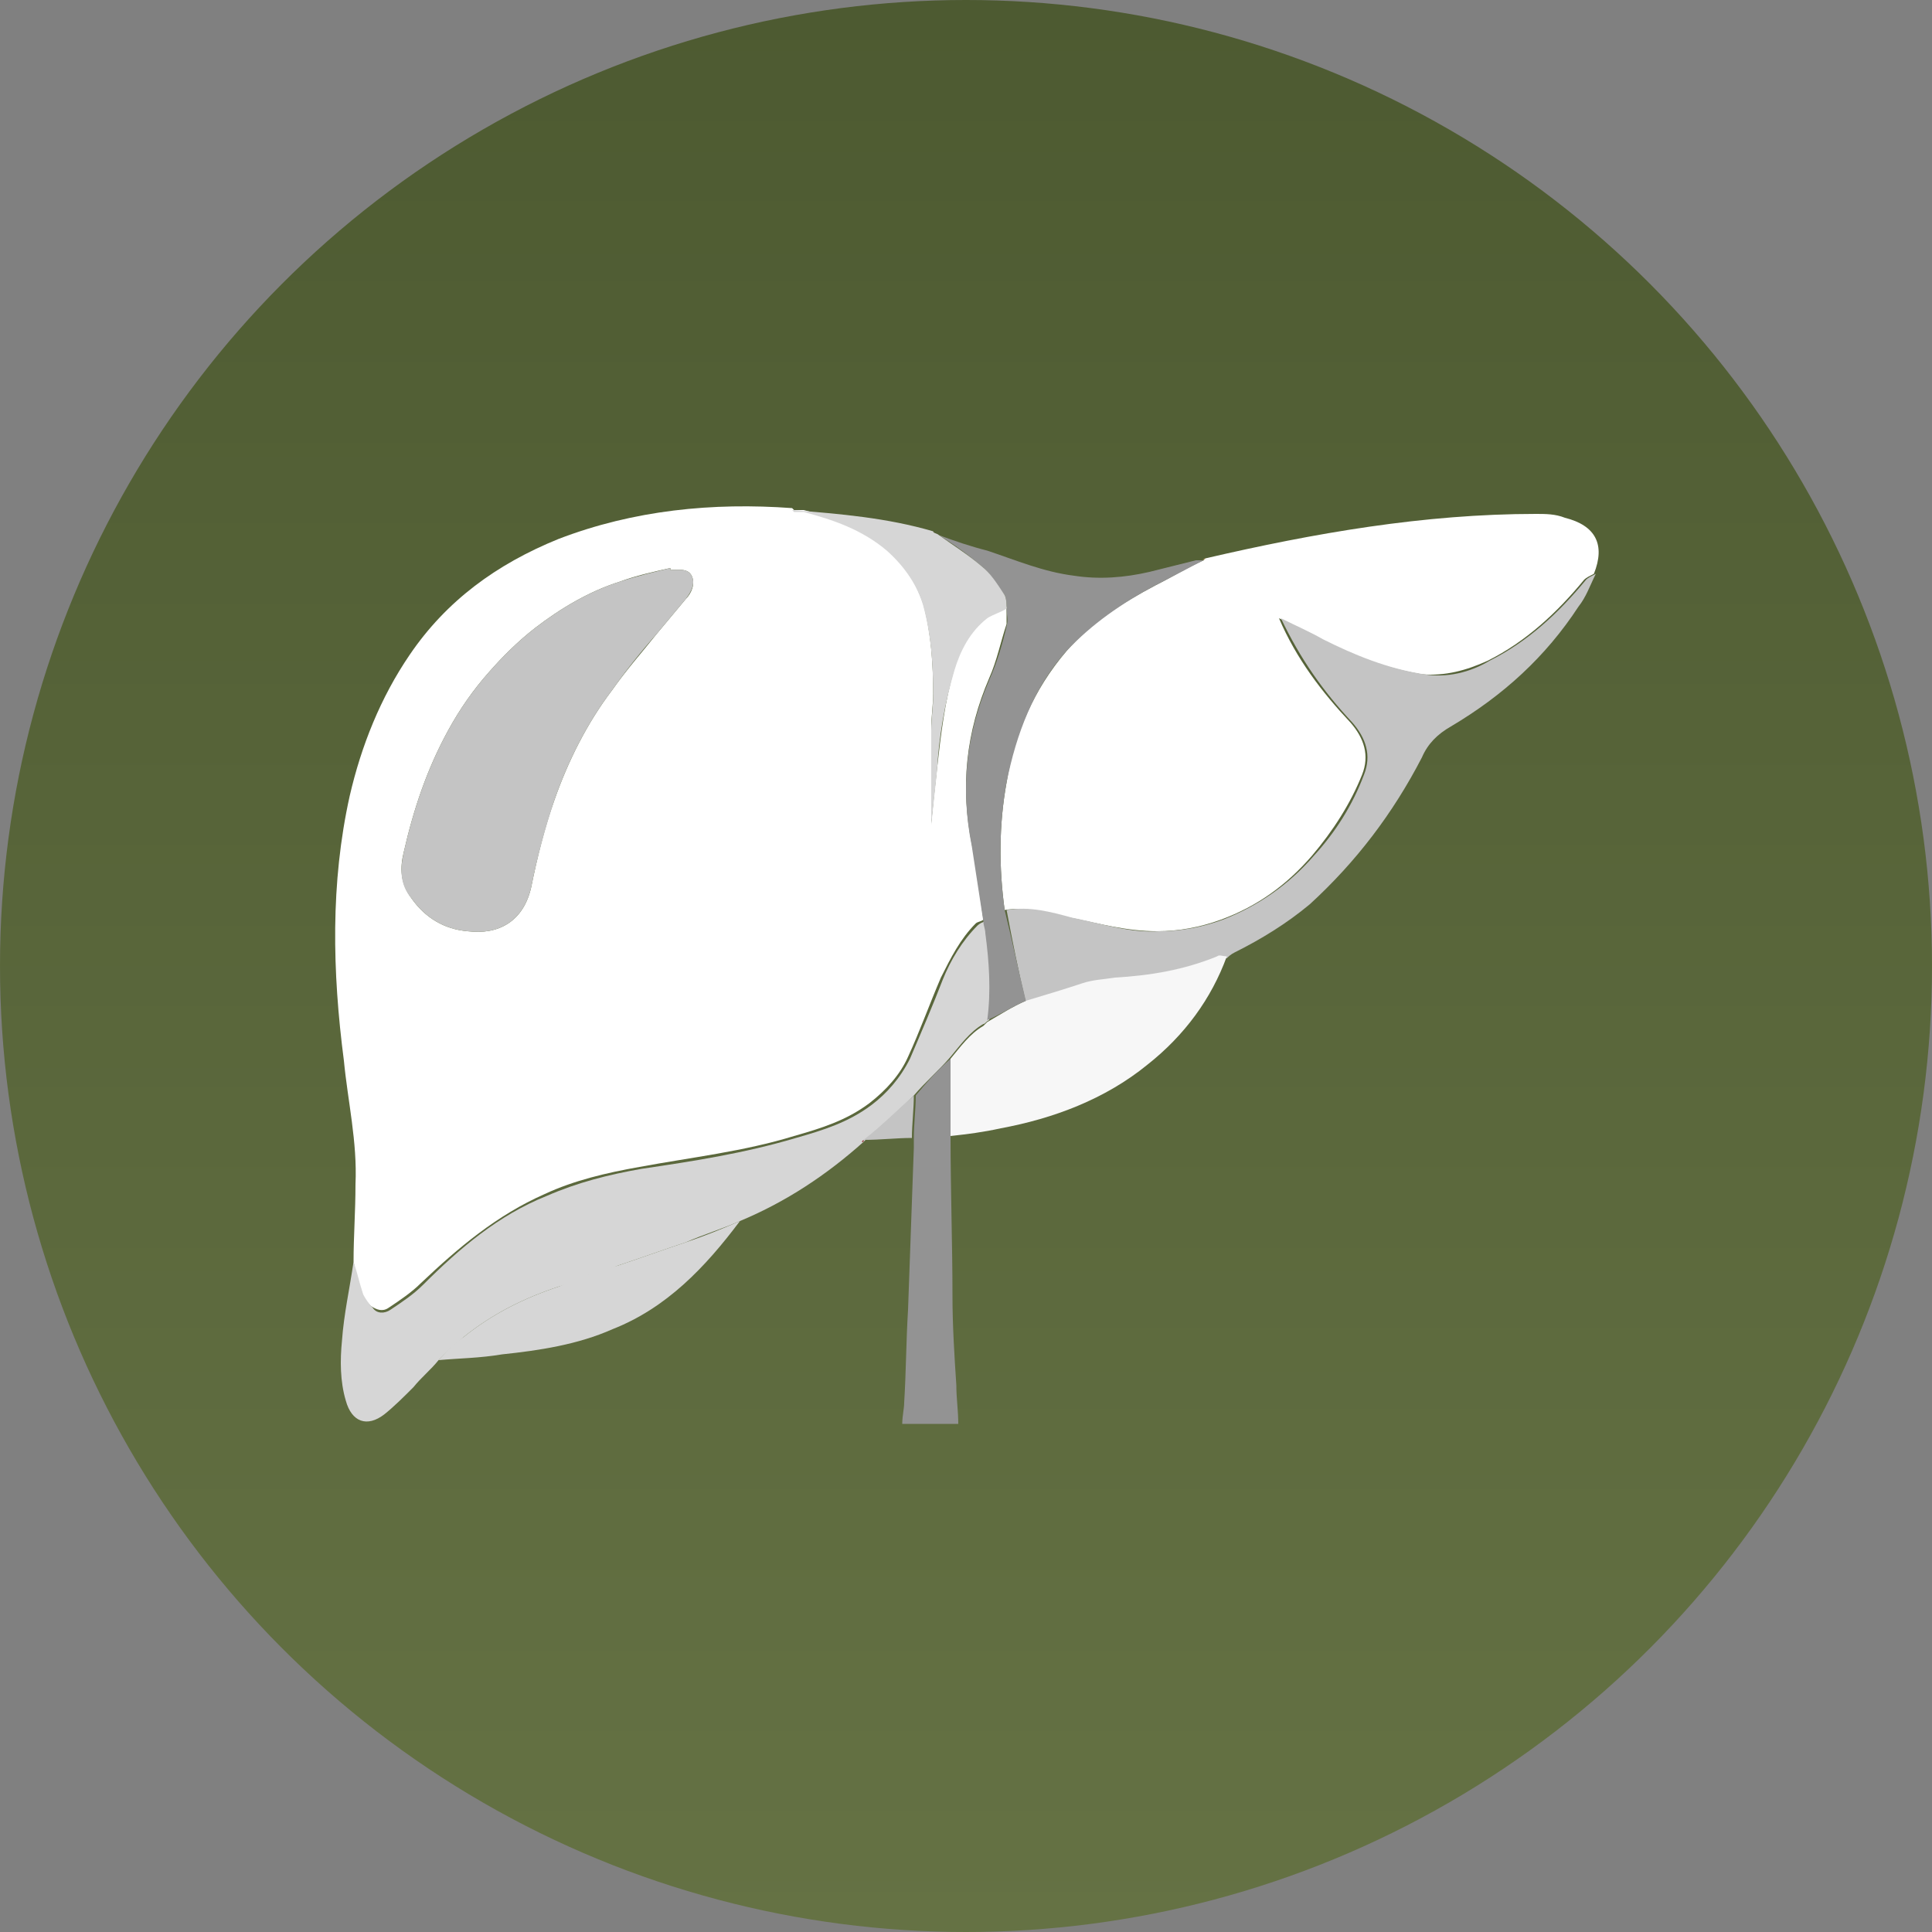 <?xml version="1.0" encoding="utf-8"?>
<!-- Generator: Adobe Illustrator 24.3.0, SVG Export Plug-In . SVG Version: 6.00 Build 0)  -->
<svg version="1.1" id="Layer_1" xmlns="http://www.w3.org/2000/svg" xmlns:xlink="http://www.w3.org/1999/xlink" x="0px" y="0px"
	 viewBox="0 0 100 100" style="enable-background:new 0 0 100 100;" xml:space="preserve">
<rect x="0" y="0" width="100" height="100" fill="#808080" stroke="none"/>
<style type="text/css">
	.st0{fill:url(#SVGID_1_);}
	.st1{fill:#FFFFFF;}
	.st2{fill:#D6D6D6;}
	.st3{fill:#C4C4C4;}
	.st4{fill:#F7F7F7;}
	.st5{fill:#939393;}
	.st6{fill:#F8B987;}
	.st7{fill:#7D0403;}
</style>
<linearGradient id="SVGID_1_" gradientUnits="userSpaceOnUse" x1="50" y1="2" x2="50" y2="102" gradientTransform="matrix(1 0 0 -1 0 102)">
	<stop  offset="0" style="stop-color:#657244"/>
	<stop  offset="1" style="stop-color:#4D5A31"/>
</linearGradient>
<circle class="st0" cx="50" cy="50" r="50"/>
<g>
	<path class="st1" d="M18.3,65.3c0-1.3,0.1-2.6,0.1-4c0.1-2.2-0.4-4.3-0.6-6.4c-0.6-4.6-0.7-9.2,0.3-13.7c0.6-2.6,1.6-5.1,3.1-7.3
		c1.9-2.8,4.5-4.7,7.7-6c3.9-1.5,8-1.9,12.1-1.6c0,0,0.1,0.1,0.1,0.1c0.2,0,0.3,0,0.5,0c1.6,0.4,3.1,0.9,4.3,2
		c0.9,0.8,1.5,1.7,1.9,2.9c0.4,1.5,0.5,3.1,0.5,4.6c0,0.6-0.1,1.2-0.1,1.8c0,1.5,0,3,0,4.5c0,0.1,0,0.3,0,0.4c0.1-1,0.2-1.9,0.3-2.8
		c0.2-1.8,0.4-3.5,0.9-5.2c0.3-1.1,0.9-2,1.7-2.7c0.3-0.2,0.7-0.4,1-0.5c0,0.3,0,0.6,0,0.9c-0.3,0.9-0.5,1.9-0.9,2.8
		c-1.2,2.8-1.5,5.6-0.9,8.6c0.3,1.3,0.4,2.6,0.6,3.9c-0.1,0.1-0.3,0.1-0.4,0.2c-0.8,0.8-1.3,1.8-1.8,2.8c-0.6,1.4-1.1,2.8-1.7,4.1
		c-0.4,0.9-1.1,1.7-2,2.4c-1.2,0.9-2.5,1.3-3.9,1.7c-2.6,0.8-5.3,1.1-8,1.6c-1.7,0.3-3.4,0.7-4.9,1.4c-2.5,1.1-4.5,2.8-6.4,4.6
		c-0.5,0.5-1.1,0.9-1.7,1.3c-0.3,0.2-0.6,0.1-0.9-0.1c-0.2-0.2-0.4-0.4-0.5-0.7C18.6,66.4,18.4,65.9,18.3,65.3z M34.7,29.5
		c0,0,0-0.1,0-0.1c-0.9,0.2-1.8,0.4-2.6,0.7c-1.6,0.5-3.1,1.4-4.4,2.4c-0.9,0.7-1.7,1.5-2.4,2.3c-0.8,0.9-1.5,1.9-2.1,3
		c-1.1,2-1.8,4.1-2.3,6.3c-0.2,0.8-0.2,1.6,0.4,2.4c0.7,1,1.7,1.6,2.9,1.7c1.6,0.2,2.9-0.5,3.3-2.3c0.3-1.5,0.7-3.1,1.2-4.5
		c0.7-2,1.7-4,3-5.7c0.7-1,1.5-1.9,2.3-2.9c0.5-0.6,1-1.2,1.5-1.8c0.3-0.3,0.5-0.8,0.3-1.2C35.6,29.4,35.1,29.5,34.7,29.5z"/>
	<path class="st1" d="M62.4,28.9c5.6-1.3,11.3-2.3,17.1-2.3c0.5,0,1,0,1.5,0.2c1.6,0.4,2.1,1.4,1.5,2.9c-0.2,0.1-0.4,0.2-0.5,0.3
		c-1.4,1.7-3,3.2-5,4.2c-1.1,0.5-2.2,0.8-3.4,0.7c-1.8-0.3-3.5-0.9-5.2-1.8c-0.7-0.4-1.4-0.7-2.2-1.1c0.9,2.1,2.2,3.8,3.7,5.4
		c0.7,0.8,1,1.7,0.6,2.7c-0.6,1.5-1.5,2.9-2.6,4.2c-1.3,1.5-2.8,2.6-4.7,3.3c-1.1,0.4-2.2,0.6-3.3,0.6c-1.6,0-3-0.4-4.5-0.7
		c-1.1-0.2-2.2-0.6-3.4-0.4c-0.3-2.2-0.3-4.4,0.1-6.6c0.4-2.5,1.4-4.8,3.1-6.8c1.3-1.5,2.9-2.5,4.6-3.4c0.8-0.4,1.6-0.9,2.5-1.3
		c0,0,0,0,0,0C62.3,29,62.4,28.9,62.4,28.9z"/>
	<path class="st2" d="M18.3,65.3c0.2,0.6,0.3,1.1,0.5,1.7c0.1,0.2,0.3,0.5,0.5,0.7c0.2,0.3,0.6,0.3,0.9,0.1c0.6-0.4,1.2-0.8,1.7-1.3
		c1.9-1.9,3.9-3.6,6.4-4.6c1.6-0.7,3.2-1.1,4.9-1.4c2.7-0.4,5.3-0.8,8-1.6c1.4-0.4,2.7-0.8,3.9-1.7c0.8-0.6,1.5-1.4,2-2.4
		c0.6-1.4,1.2-2.8,1.7-4.1c0.4-1,1-2,1.8-2.8c0.1-0.1,0.3-0.2,0.4-0.2c0,0.2,0.1,0.4,0.1,0.6c0.3,1.5,0.3,3,0.1,4.5
		C51,52.9,51,53,50.9,53c-0.7,0.4-1.2,1.1-1.7,1.7c-0.6,0.7-1.3,1.3-1.9,2c-0.8,0.8-1.7,1.6-2.5,2.3c0,0,0,0,0,0
		c0,0-0.1,0.1-0.1,0.1c-1.9,1.7-4,3.1-6.4,4.1c-0.9,0.4-1.9,0.7-2.8,1.1c-1.2,0.4-2.3,0.8-3.5,1.2c-1,0.4-2,0.8-3.1,1.1
		c-1.8,0.6-3.4,1.4-4.9,2.6c-0.5,0.4-0.9,0.8-1.3,1.2c-0.4,0.5-0.9,0.9-1.3,1.4c-0.5,0.5-1,1-1.5,1.4c-0.9,0.7-1.7,0.4-2-0.7
		c-0.3-1-0.3-2.1-0.2-3.1C17.8,68,18.1,66.7,18.3,65.3z"/>
	<path class="st3" d="M52.1,47.1c1.2-0.2,2.3,0.1,3.4,0.4c1.5,0.3,3,0.8,4.5,0.7c1.1,0,2.2-0.2,3.3-0.6c1.8-0.7,3.4-1.8,4.7-3.3
		c1.1-1.2,2-2.6,2.6-4.2c0.4-1,0.1-1.9-0.6-2.7c-1.5-1.6-2.7-3.3-3.7-5.4c0.8,0.4,1.5,0.7,2.2,1.1c1.6,0.8,3.3,1.5,5.2,1.8
		c1.2,0.2,2.4-0.1,3.4-0.7c2-1,3.6-2.5,5-4.2c0.1-0.1,0.3-0.2,0.5-0.3c-0.3,0.6-0.5,1.2-0.9,1.7c-1.7,2.6-3.9,4.6-6.6,6.2
		c-0.7,0.4-1.2,0.9-1.5,1.6c-1.5,2.9-3.4,5.4-5.8,7.6c-1.2,1-2.5,1.8-3.9,2.5c-0.2,0.1-0.3,0.2-0.4,0.3c-0.2,0-0.3,0-0.5,0
		c-1.7,0.6-3.5,0.9-5.3,1.1c-0.6,0-1.2,0.1-1.7,0.3c-1,0.3-2,0.6-2.9,0.9C52.7,50.2,52.4,48.7,52.1,47.1z"/>
	<path class="st4" d="M53.1,51.8c1-0.3,2-0.6,2.9-0.9c0.6-0.2,1.1-0.2,1.7-0.3c1.8-0.1,3.6-0.4,5.3-1.1c0.1-0.1,0.3,0,0.5,0
		c-0.8,2.2-2.2,4.1-4.1,5.6c-2.2,1.8-4.9,2.8-7.6,3.3c-0.9,0.2-1.7,0.3-2.6,0.4c0-1.3,0-2.7,0-4c0.5-0.6,1-1.3,1.7-1.7
		c0.1-0.1,0.2-0.2,0.2-0.2C51.8,52.5,52.4,52.1,53.1,51.8z"/>
	<path class="st5" d="M53.1,51.8c-0.7,0.3-1.3,0.7-2,1c0.2-1.5,0.1-3-0.1-4.5c0-0.2-0.1-0.4-0.1-0.6c-0.2-1.3-0.4-2.6-0.6-3.9
		c-0.6-3-0.3-5.8,0.9-8.6c0.4-0.9,0.7-1.9,0.9-2.8c0.1-0.3,0-0.6,0-0.9c0-0.2,0-0.5-0.1-0.7c-0.4-0.5-0.7-1.1-1.2-1.5
		c-0.7-0.6-1.4-1.1-2.2-1.6c0.8,0.3,1.7,0.6,2.5,0.8c1.5,0.5,2.9,1.1,4.5,1.3c1.3,0.2,2.6,0.1,3.9-0.2c0.8-0.2,1.6-0.4,2.4-0.6
		c0.1,0,0.2,0,0.4,0c-0.8,0.4-1.7,0.9-2.5,1.3c-1.7,0.9-3.3,2-4.6,3.4c-1.7,1.9-2.6,4.3-3.1,6.8c-0.4,2.2-0.4,4.4-0.1,6.6
		C52.4,48.7,52.7,50.2,53.1,51.8z"/>
	<path class="st5" d="M49.2,54.8c0,1.3,0,2.7,0,4c0,2.8,0.1,5.6,0.1,8.3c0,1.5,0.1,3.1,0.2,4.6c0,0.7,0.1,1.3,0.1,2
		c-1,0-1.9,0-2.9,0c0-0.4,0.1-0.8,0.1-1.1c0.1-1.6,0.1-3.2,0.2-4.8c0.1-2.8,0.2-5.6,0.3-8.4c0-0.2,0-0.3,0-0.5
		c0-0.7,0.1-1.5,0.1-2.2C47.9,56.1,48.5,55.4,49.2,54.8z"/>
	<path class="st2" d="M22.7,70.4c0.4-0.4,0.8-0.9,1.3-1.2c1.5-1.2,3.1-2,4.9-2.6c1-0.4,2-0.8,3.1-1.1c1.2-0.4,2.3-0.8,3.5-1.2
		c0.9-0.3,1.9-0.7,2.8-1.1c-1.8,2.4-3.8,4.5-6.6,5.6c-1.8,0.8-3.8,1.1-5.7,1.3C24.8,70.3,23.8,70.3,22.7,70.4z"/>
	<path class="st2" d="M48.6,27.7c0.7,0.5,1.5,1,2.2,1.6c0.5,0.4,0.8,0.9,1.2,1.5c0.1,0.2,0.1,0.5,0.1,0.7c-0.3,0.2-0.7,0.3-1,0.5
		c-0.9,0.7-1.4,1.7-1.7,2.7c-0.5,1.7-0.8,3.4-0.9,5.2c-0.1,0.9-0.2,1.9-0.3,2.8c0-0.1,0-0.3,0-0.4c0-1.5,0-3,0-4.5
		c0-0.6,0.1-1.2,0.1-1.8c0-1.6-0.1-3.1-0.5-4.6c-0.3-1.1-1-2.1-1.9-2.9c-1.3-1.1-2.8-1.6-4.3-2c-0.1,0-0.3,0-0.5,0
		c0,0-0.1-0.1-0.1-0.1c2.5,0.2,4.9,0.4,7.3,1.1C48.3,27.6,48.5,27.6,48.6,27.7z"/>
	<path class="st3" d="M47.3,56.7c0,0.7-0.1,1.5-0.1,2.2c-0.8,0-1.6,0.1-2.5,0.1C45.6,58.3,46.4,57.5,47.3,56.7z"/>
	<path class="st6" d="M62.4,28.9c-0.1,0-0.1,0.1-0.2,0.1C62.3,29,62.4,28.9,62.4,28.9z"/>
	<path class="st7" d="M44.6,59.1c0,0,0.1-0.1,0.1-0.1C44.7,59.1,44.7,59.1,44.6,59.1z"/>
	<path class="st3" d="M34.7,29.5c0.4,0,0.9-0.1,1.1,0.3c0.2,0.4,0,0.8-0.3,1.2c-0.5,0.6-1,1.2-1.5,1.8c-0.8,0.9-1.6,1.9-2.3,2.9
		c-1.3,1.7-2.3,3.7-3,5.7c-0.5,1.5-0.9,3-1.2,4.5c-0.4,1.8-1.7,2.5-3.3,2.3c-1.2-0.1-2.2-0.7-2.9-1.7c-0.6-0.7-0.6-1.5-0.4-2.4
		c0.5-2.2,1.2-4.3,2.3-6.3c0.6-1.1,1.3-2.1,2.1-3c0.7-0.8,1.5-1.6,2.4-2.3c1.3-1,2.8-1.9,4.4-2.4c0.9-0.3,1.8-0.5,2.6-0.7
		C34.7,29.4,34.7,29.4,34.7,29.5z"/>
</g>
</svg>
